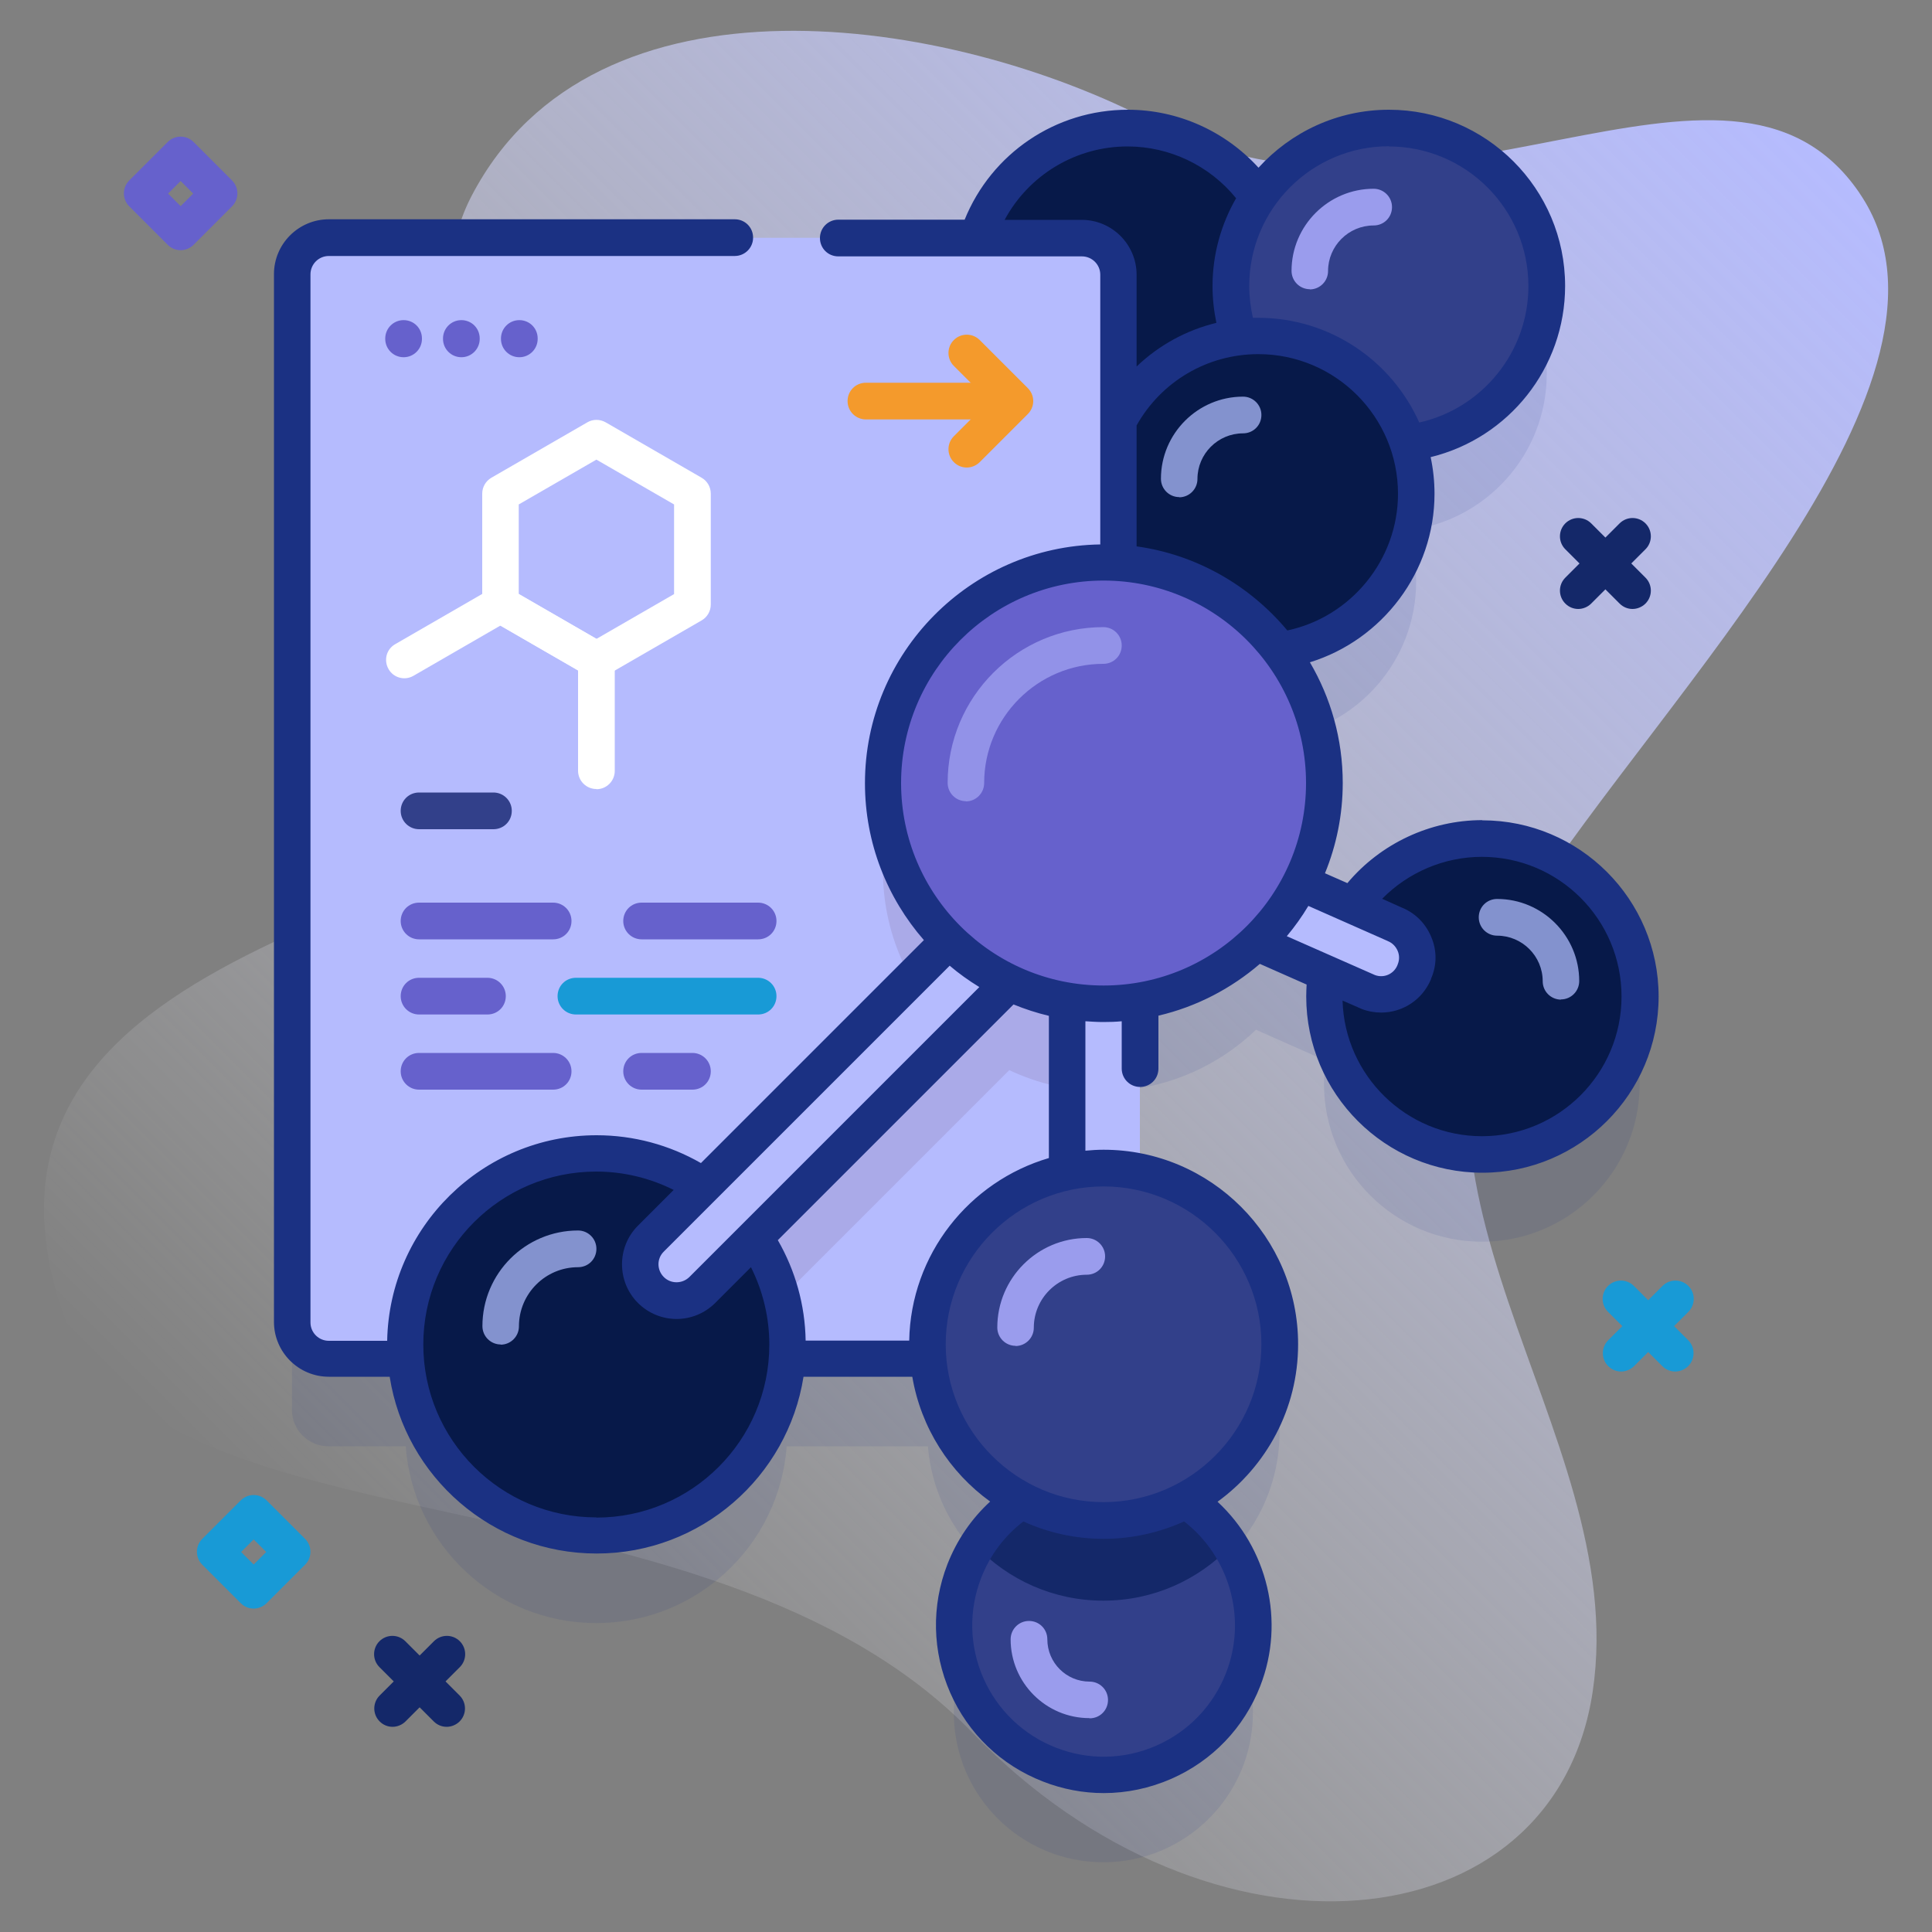 <svg xmlns="http://www.w3.org/2000/svg" xmlns:xlink="http://www.w3.org/1999/xlink" id="Layer_1" data-name="Layer 1" viewBox="0 0 100 100"><rect x="0" y="0" width="100" height="100" fill="#808080" stroke="none"/><defs><style>      .cls-1 {        fill: #b5bbfe;      }      .cls-1, .cls-2, .cls-3, .cls-4, .cls-5, .cls-6, .cls-7, .cls-8, .cls-9, .cls-10, .cls-11, .cls-12, .cls-13, .cls-14, .cls-15 {        stroke-width: 0px;      }      .cls-2 {        fill: url(#linear-gradient);      }      .cls-3 {        fill: #9292e8;      }      .cls-4 {        fill: #aaaae8;      }      .cls-5 {        fill: #189ad6;      }      .cls-6 {        fill: #32408a;      }      .cls-7 {        fill: #142869;      }      .cls-8 {        fill: #8392ce;      }      .cls-9 {        isolation: isolate;        opacity: .1;      }      .cls-9, .cls-14 {        fill: #1b3183;      }      .cls-10 {        fill: #6661cc;      }      .cls-11 {        fill: #fff;      }      .cls-12 {        fill: #071949;      }      .cls-13 {        fill: #9a9ced;      }      .cls-15 {        fill: #f49a2c;      }    </style><linearGradient id="linear-gradient" x1="18.81" y1="8576.25" x2="95.04" y2="8652.47" gradientTransform="translate(0 8661.02) scale(1 -1)" gradientUnits="userSpaceOnUse"><stop offset="0" stop-color="#fff" stop-opacity="0"></stop><stop offset="1" stop-color="#b5bbfe"></stop></linearGradient></defs><path class="cls-2" d="m96.24,9.98c-6.78-9.92-22.33,3.8-36.52-3.64C49.11.78,30.76-2,24.42,10.12c-5.02,9.59,9.97,19.48,6.39,28.93-3.26,8.6-33.9,8.77-27.71,28.47,4.2,13.37,33.43,7.89,47.24,22.17,12.37,12.8,30.14,11.03,32.1-2.15,2.03-13.68-12.52-26.53-3.48-40.57,7.14-11.08,23.8-27.45,17.29-36.97h0Z"></path><g><g><path class="cls-9" d="m76.72,47.93c-2.77,0-5.21,1.37-6.69,3.48l-2.71-1.2c.78-1.55,1.23-3.29,1.23-5.15,0-2.58-.86-4.96-2.3-6.87,3.98-.55,7.05-3.96,7.05-8.1,0-.93-.16-1.82-.44-2.64,4.05-.48,7.2-3.93,7.2-8.11,0-4.51-3.66-8.17-8.17-8.17s-8.17,3.66-8.17,8.17c0,.93.16,1.82.44,2.64-2.73.33-5.04,2-6.27,4.33v-7.57c0-1.04-.85-1.89-1.89-1.89H17c-1.05,0-1.89.85-1.89,1.89v54.23c0,1.05.85,1.89,1.89,1.89h4c.38,5.12,4.65,9.15,9.86,9.15s9.48-4.03,9.86-9.15h7.31c.26,3.18,2.15,5.9,4.83,7.32-2.1,1.38-3.49,3.77-3.49,6.47,0,4.28,3.47,7.74,7.74,7.74s7.74-3.47,7.74-7.74c0-2.71-1.39-5.09-3.49-6.47,2.89-1.53,4.87-4.57,4.87-8.07,0-4.78-3.68-8.7-8.36-9.09v-8.57c2.77-.18,5.26-1.35,7.14-3.15l3.61,1.6c-.06.39-.09.79-.09,1.2,0,4.51,3.66,8.17,8.17,8.17s8.17-3.66,8.17-8.17c0-4.51-3.66-8.17-8.17-8.17h0Z"></path><g><g><g><g><circle class="cls-12" cx="58.36" cy="14.8" r="8.17"></circle><path class="cls-12" d="m54.28,14.97c-.52,0-.95-.42-.95-.95,0-2.34,1.91-4.25,4.25-4.25.52,0,.95.42.95.95s-.42.95-.95.95c-1.3,0-2.36,1.06-2.36,2.36,0,.52-.42.95-.95.95Z"></path></g><g><circle class="cls-6" cx="71.88" cy="14.8" r="8.17"></circle><path class="cls-13" d="m67.8,14.97c-.52,0-.95-.42-.95-.95,0-2.34,1.91-4.25,4.25-4.25.52,0,.95.42.95.95s-.42.95-.95.95c-1.3,0-2.36,1.06-2.36,2.36,0,.52-.42.95-.95.95Z"></path></g></g><g><circle class="cls-12" cx="65.12" cy="25.56" r="8.17"></circle><path class="cls-8" d="m61.04,25.73c-.52,0-.95-.42-.95-.95,0-2.34,1.91-4.25,4.25-4.25.52,0,.95.42.95.95s-.42.95-.95.95c-1.3,0-2.36,1.06-2.36,2.36,0,.52-.42.95-.95.95Z"></path></g></g><g><g><g><path class="cls-1" d="m57.88,14.2v54.23c0,1.05-.85,1.89-1.89,1.89H17c-1.05,0-1.89-.85-1.89-1.89V14.2c0-1.04.85-1.89,1.89-1.89h38.99c1.04,0,1.89.85,1.89,1.89Z"></path><g><path class="cls-15" d="m51.68,21.71h-6.86c-.52,0-.95-.42-.95-.95s.42-.95.95-.95h6.86c.52,0,.95.42.95.95s-.42.95-.95.95Z"></path><path class="cls-15" d="m50.04,24.2c-.24,0-.48-.09-.67-.28-.37-.37-.37-.97,0-1.34l1.82-1.82-1.82-1.82c-.37-.37-.37-.97,0-1.34.37-.37.97-.37,1.34,0l2.49,2.49c.18.18.28.42.28.67s-.1.49-.28.67l-2.49,2.49c-.18.18-.43.28-.67.28h0Z"></path></g><path class="cls-4" d="m57.12,33.64c-6.31,0-11.42,5.11-11.42,11.42,0,3.19,1.31,6.07,3.41,8.14l-12.71,12.71c-1.58-1.07-3.49-1.69-5.54-1.69-4.12,0-7.65,2.52-9.14,6.1h18.28c-.25-.62-.57-1.2-.94-1.75l13.18-13.18c1.48.7,3.13,1.09,4.87,1.09.26,0,.51,0,.76-.03v-22.79c-.25-.02-.5-.03-.76-.03h0Z"></path></g><g><path class="cls-11" d="m30.87,35.11c-.16,0-.33-.04-.47-.13l-4.97-2.87c-.29-.17-.47-.48-.47-.82v-5.74c0-.34.18-.65.47-.82l4.97-2.87c.29-.17.65-.17.95,0l4.97,2.87c.29.17.47.48.47.82v5.74c0,.34-.18.65-.47.82l-4.97,2.87c-.15.08-.31.13-.47.13Zm-4.02-4.36l4.02,2.32,4.02-2.32v-4.64l-4.02-2.32-4.02,2.32v4.64Z"></path><path class="cls-11" d="m30.87,40.84c-.52,0-.95-.42-.95-.95v-5.19l-4.02-2.32-4.5,2.6c-.45.26-1.03.11-1.29-.35s-.11-1.03.35-1.29l4.97-2.87c.29-.17.65-.17.95,0l4.97,2.87c.29.17.47.48.47.82v5.74c0,.52-.42.95-.95.95h0Z"></path></g><g><path class="cls-10" d="m26.88,18.49c-.52,0-.95-.42-.95-.95v-.02c0-.52.42-.95.95-.95s.95.42.95.95v.02c0,.52-.42.95-.95.95Z"></path><path class="cls-10" d="m23.88,18.49c-.52,0-.95-.42-.95-.95v-.02c0-.52.42-.95.95-.95s.95.42.95.95v.02c0,.52-.42.95-.95.95Z"></path><path class="cls-10" d="m20.89,18.49c-.52,0-.95-.42-.95-.95v-.02c0-.52.42-.95.95-.95s.95.42.95.95v.02c0,.52-.42.95-.95.95Z"></path></g><g><path class="cls-6" d="m25.54,42.92h-3.85c-.52,0-.95-.42-.95-.95s.42-.95.95-.95h3.85c.52,0,.95.42.95.95s-.42.95-.95.95Z"></path><g><path class="cls-10" d="m28.63,48.62h-6.94c-.52,0-.95-.42-.95-.95s.42-.95.95-.95h6.94c.52,0,.95.42.95.95s-.42.95-.95.95Z"></path><path class="cls-10" d="m25.23,52.51h-3.54c-.52,0-.95-.42-.95-.95s.42-.95.95-.95h3.54c.52,0,.95.42.95.95s-.42.95-.95.95Z"></path><path class="cls-10" d="m28.63,56.4h-6.94c-.52,0-.95-.42-.95-.95s.42-.95.95-.95h6.94c.52,0,.95.42.95.95s-.42.95-.95.95Z"></path></g><g><path class="cls-10" d="m39.24,48.62h-6.03c-.52,0-.95-.42-.95-.95s.42-.95.95-.95h6.03c.52,0,.95.42.95.95s-.42.95-.95.95Z"></path><path class="cls-5" d="m39.24,52.51h-9.43c-.52,0-.95-.42-.95-.95s.42-.95.95-.95h9.43c.52,0,.95.42.95.95s-.42.95-.95.95Z"></path><path class="cls-10" d="m35.84,56.4h-2.63c-.52,0-.95-.42-.95-.95s.42-.95.95-.95h2.63c.52,0,.95.42.95.95s-.42.95-.95.95Z"></path></g></g></g><g><g><circle class="cls-6" cx="57.12" cy="84.12" r="7.74"></circle><path class="cls-7" d="m63.7,80.04c-.85-1.38-2.15-2.51-3.78-3.14-3.54-1.38-7.47.02-9.39,3.14,1.66,1.73,3.99,2.81,6.58,2.81,2.59,0,4.92-1.08,6.58-2.81Z"></path><path class="cls-13" d="m56.39,88.93c-2.25,0-4.08-1.83-4.08-4.08,0-.52.42-.95.95-.95s.95.42.95.95c0,1.21.98,2.19,2.19,2.19.52,0,.95.42.95.95s-.42.95-.95.95Z"></path></g><g><g><circle class="cls-12" cx="76.72" cy="51.57" r="8.17"></circle><path class="cls-8" d="m80.8,51.74c-.52,0-.95-.42-.95-.95,0-1.3-1.06-2.36-2.36-2.36-.52,0-.95-.42-.95-.95s.42-.95.95-.95c2.34,0,4.25,1.91,4.25,4.25,0,.52-.42.95-.95.95Z"></path></g><g><path class="cls-1" d="m72.18,47.82l-12.56-5.55c-.97-.37-2.09.06-2.48,1.02-.4.98.08,2.09,1.06,2.47l12.62,5.57c.94.36,2-.08,2.39-1.01,0-.01,0-.02.01-.03.41-.97-.06-2.08-1.04-2.46h0Z"></path><path class="cls-1" d="m68.49,46.19l-8.87-3.92c-.97-.37-2.09.06-2.48,1.02-.4.98.08,2.09,1.06,2.47l9.29,4.1c.53-1.14.87-2.37,1-3.67h0Z"></path></g></g><g><g><path class="cls-1" d="m57.12,71.76c-1.04,0-1.88-.84-1.88-1.88v-24.67c0-1.04.84-1.88,1.88-1.88s1.88.84,1.88,1.88v24.67c0,1.04-.84,1.88-1.88,1.88Z"></path><path class="cls-1" d="m59,45.2v11.13c-.61.1-1.24.16-1.88.16s-1.27-.05-1.88-.16v-11.13c0-1.04.84-1.88,1.88-1.88.52,0,.99.21,1.33.55.34.34.55.81.55,1.33h0Z"></path></g><g><circle class="cls-6" cx="57.12" cy="69.58" r="9.12"></circle><path class="cls-13" d="m52.57,69.66c-.52,0-.95-.42-.95-.95,0-2.55,2.08-4.63,4.63-4.63.52,0,.95.42.95.95s-.42.95-.95.95c-1.51,0-2.74,1.23-2.74,2.74,0,.52-.42.95-.95.95Z"></path></g></g><g><g><circle class="cls-12" cx="30.86" cy="69.58" r="9.9"></circle><path class="cls-8" d="m25.92,69.59c-.52,0-.95-.42-.95-.95,0-2.73,2.22-4.95,4.95-4.95.52,0,.95.42.95.95s-.42.95-.95.95c-1.69,0-3.06,1.37-3.06,3.06,0,.52-.42.95-.95.95Z"></path></g><g><path class="cls-1" d="m33.68,66.75c-.73-.73-.73-1.93,0-2.66l20.77-20.77c.73-.73,1.93-.73,2.66,0,.73.73.73,1.93,0,2.66l-20.77,20.77c-.73.73-1.93.73-2.66,0h0Z"></path><path class="cls-1" d="m57.67,44.65c0,.48-.18.96-.55,1.33l-7.6,7.6c-.94-.85-1.75-1.84-2.37-2.96l7.31-7.31c.73-.73,1.93-.73,2.66,0,.37.37.55.85.55,1.33h0Z"></path></g></g><g><circle class="cls-10" cx="57.12" cy="40.52" r="11.42"></circle><path class="cls-3" d="m50,41.47c-.52,0-.95-.42-.95-.95,0-4.45,3.62-8.06,8.06-8.06.52,0,.95.42.95.95s-.42.95-.95.95c-3.4,0-6.17,2.77-6.17,6.17,0,.52-.42.95-.95.95Z"></path><path class="cls-14" d="m76.72,42.45c-2.69,0-5.26,1.21-6.98,3.26l-1.16-.51c.59-1.44.92-3.02.92-4.67,0-2.28-.62-4.41-1.7-6.25,3.76-1.16,6.45-4.69,6.45-8.72,0-.65-.07-1.29-.2-1.9,4.03-.98,6.96-4.61,6.96-8.86,0-5.03-4.09-9.12-9.12-9.12-2.67,0-5.08,1.16-6.75,3-1.72-1.89-4.17-3-6.76-3-3.74,0-7.06,2.26-8.45,5.69h-6.54c-.52,0-.95.42-.95.95s.42.95.95.95h12.61c.52,0,.95.42.95.95v13.96c-6.73.1-12.18,5.61-12.18,12.36,0,3.1,1.15,5.94,3.05,8.12l-11.54,11.54c-1.64-.94-3.49-1.44-5.4-1.44-5.91,0-10.73,4.76-10.84,10.64h-3.02c-.52,0-.95-.42-.95-.95V14.2c0-.52.42-.95.95-.95h21.01c.52,0,.95-.42.95-.95s-.42-.95-.95-.95h-21.01c-1.56,0-2.84,1.27-2.84,2.84v54.23c0,1.56,1.27,2.84,2.84,2.84h3.15c.81,5.18,5.31,9.15,10.71,9.15s9.89-3.97,10.71-9.15h5.63c.45,2.65,1.94,4.95,4.03,6.46-.97.89-1.72,1.99-2.21,3.24-.84,2.16-.79,4.52.14,6.65.93,2.12,2.64,3.76,4.8,4.6,1.02.4,2.09.6,3.15.6,1.19,0,2.38-.25,3.5-.74,2.12-.93,3.76-2.64,4.6-4.8,1.31-3.36.37-7.15-2.21-9.54,2.52-1.83,4.17-4.8,4.17-8.15,0-5.55-4.52-10.07-10.07-10.07-.32,0-.63.02-.94.05v-6.7c.31.02.62.04.94.04s.63-.01.94-.04v2.45c0,.52.42.95.95.95s.95-.42.95-.95v-2.74c1.97-.46,3.76-1.4,5.25-2.68l2.42,1.07c-.01.21-.02.41-.02.62,0,5.03,4.09,9.12,9.12,9.12s9.12-4.09,9.12-9.12c0-5.03-4.09-9.12-9.12-9.12h0Zm-10.09-9.82c-1.93-2.31-4.68-3.92-7.8-4.35v-6.26c1.28-2.28,3.67-3.69,6.3-3.69,3.99,0,7.23,3.24,7.23,7.23,0,3.41-2.43,6.37-5.72,7.07Zm5.25-25.05c3.99,0,7.23,3.24,7.23,7.23,0,3.41-2.39,6.33-5.65,7.06-1.42-3.19-4.62-5.42-8.33-5.42-.09,0-.19,0-.28,0-.12-.54-.19-1.09-.19-1.65,0-3.99,3.24-7.23,7.23-7.23Zm-15.89,3.8h-3.99c1.24-2.31,3.67-3.8,6.36-3.8,2.18,0,4.25.99,5.62,2.68-.77,1.34-1.22,2.89-1.22,4.55,0,.64.07,1.28.2,1.9-1.56.38-2.98,1.16-4.13,2.26v-4.75c0-1.56-1.27-2.84-2.84-2.84Zm-6.84,38.6c.48.41,1,.78,1.54,1.11l-15.01,15.01c-.37.36-.96.36-1.32,0-.37-.37-.37-.96,0-1.32l14.79-14.79Zm-18.29,28.56c-4.94,0-8.95-4.01-8.95-8.95s4.01-8.95,8.95-8.95c1.4,0,2.77.33,4.01.95l-1.85,1.85c-1.1,1.1-1.1,2.9,0,4,.55.55,1.28.83,2,.83s1.45-.28,2-.83l1.85-1.85c.62,1.24.95,2.6.95,4.01,0,4.94-4.01,8.95-8.95,8.95h0Zm16.2-9.15h-5.36c-.03-1.84-.53-3.62-1.44-5.2l12.2-12.2c.59.24,1.2.44,1.83.59v7.36c-4.12,1.21-7.15,4.98-7.23,9.46h0Zm16.4,17.2c-.66,1.69-1.94,3.03-3.6,3.76-1.66.73-3.51.77-5.2.11-1.69-.66-3.03-1.94-3.76-3.6-.73-1.66-.77-3.51-.11-5.2.45-1.16,1.2-2.16,2.18-2.91,1.27.58,2.68.9,4.16.9s2.89-.33,4.16-.9c2.35,1.82,3.27,5.03,2.17,7.84h0Zm-6.34-25.18c4.51,0,8.17,3.67,8.17,8.17s-3.67,8.17-8.17,8.17-8.17-3.67-8.17-8.17,3.67-8.17,8.17-8.17Zm0-10.4c-5.78,0-10.48-4.7-10.48-10.48s4.7-10.48,10.48-10.48,10.48,4.7,10.48,10.48-4.7,10.48-10.48,10.48Zm9.49-2.56c.41-.49.78-1.01,1.11-1.56l4.07,1.8s.03.01.04.02c.23.09.41.27.51.5.1.23.1.48,0,.72,0,0-.01.03-.01.03-.19.46-.7.68-1.16.51l-4.56-2.01Zm10.1,10.36c-3.91,0-7.11-3.13-7.22-7.02l.94.41s.03.01.04.02c.34.13.68.19,1.02.19,1.1,0,2.13-.65,2.58-1.73v-.02c.31-.71.31-1.48,0-2.19-.3-.7-.84-1.23-1.55-1.51l-.98-.44c1.35-1.37,3.21-2.17,5.16-2.17,3.99,0,7.23,3.24,7.23,7.23,0,3.99-3.24,7.23-7.23,7.23h0Z"></path></g></g></g></g></g><path class="cls-5" d="m13.13,83.26c-.24,0-.48-.09-.67-.28l-1.99-1.99c-.37-.37-.37-.97,0-1.34l1.99-1.99c.37-.37.97-.37,1.34,0l1.99,1.99c.37.37.37.97,0,1.34l-1.99,1.99c-.18.18-.43.28-.67.28Zm-.65-2.93l.65.65.65-.65-.65-.65-.65.65Z"></path><path class="cls-10" d="m9.35,12.95c-.24,0-.48-.09-.67-.28l-1.99-1.99c-.37-.37-.37-.97,0-1.34l1.99-1.99c.37-.37.97-.37,1.34,0l1.99,1.99c.37.37.37.97,0,1.34l-1.99,1.99c-.18.18-.43.28-.67.28Zm-.65-2.93l.65.65.65-.65-.65-.65-.65.65Z"></path><g><path class="cls-5" d="m83.91,70.99c-.24,0-.48-.09-.67-.28-.37-.37-.37-.97,0-1.34l2.81-2.81c.37-.37.97-.37,1.34,0s.37.97,0,1.34l-2.81,2.81c-.18.18-.43.28-.67.28Z"></path><path class="cls-5" d="m86.71,70.99c-.24,0-.48-.09-.67-.28l-2.81-2.81c-.37-.37-.37-.97,0-1.34.37-.37.97-.37,1.34,0l2.81,2.81c.37.37.37.97,0,1.34-.18.18-.43.28-.67.28Z"></path></g><g><path class="cls-7" d="m81.69,31.52c-.24,0-.48-.09-.67-.28-.37-.37-.37-.97,0-1.34l2.81-2.81c.37-.37.97-.37,1.34,0,.37.37.37.97,0,1.34l-2.81,2.81c-.18.18-.43.28-.67.28h0Z"></path><path class="cls-7" d="m84.5,31.52c-.24,0-.48-.09-.67-.28l-2.81-2.81c-.37-.37-.37-.97,0-1.34.37-.37.97-.37,1.34,0l2.81,2.81c.37.37.37.97,0,1.34-.18.18-.43.28-.67.28h0Z"></path></g><g><path class="cls-7" d="m20.32,89.38c-.24,0-.48-.09-.67-.28-.37-.37-.37-.97,0-1.34l2.81-2.81c.37-.37.97-.37,1.34,0,.37.37.37.97,0,1.34l-2.81,2.81c-.18.18-.43.28-.67.28Z"></path><path class="cls-7" d="m23.12,89.38c-.24,0-.48-.09-.67-.28l-2.81-2.81c-.37-.37-.37-.97,0-1.34.37-.37.97-.37,1.34,0l2.81,2.81c.37.37.37.97,0,1.34-.18.18-.43.28-.67.28Z"></path></g></g></svg>
